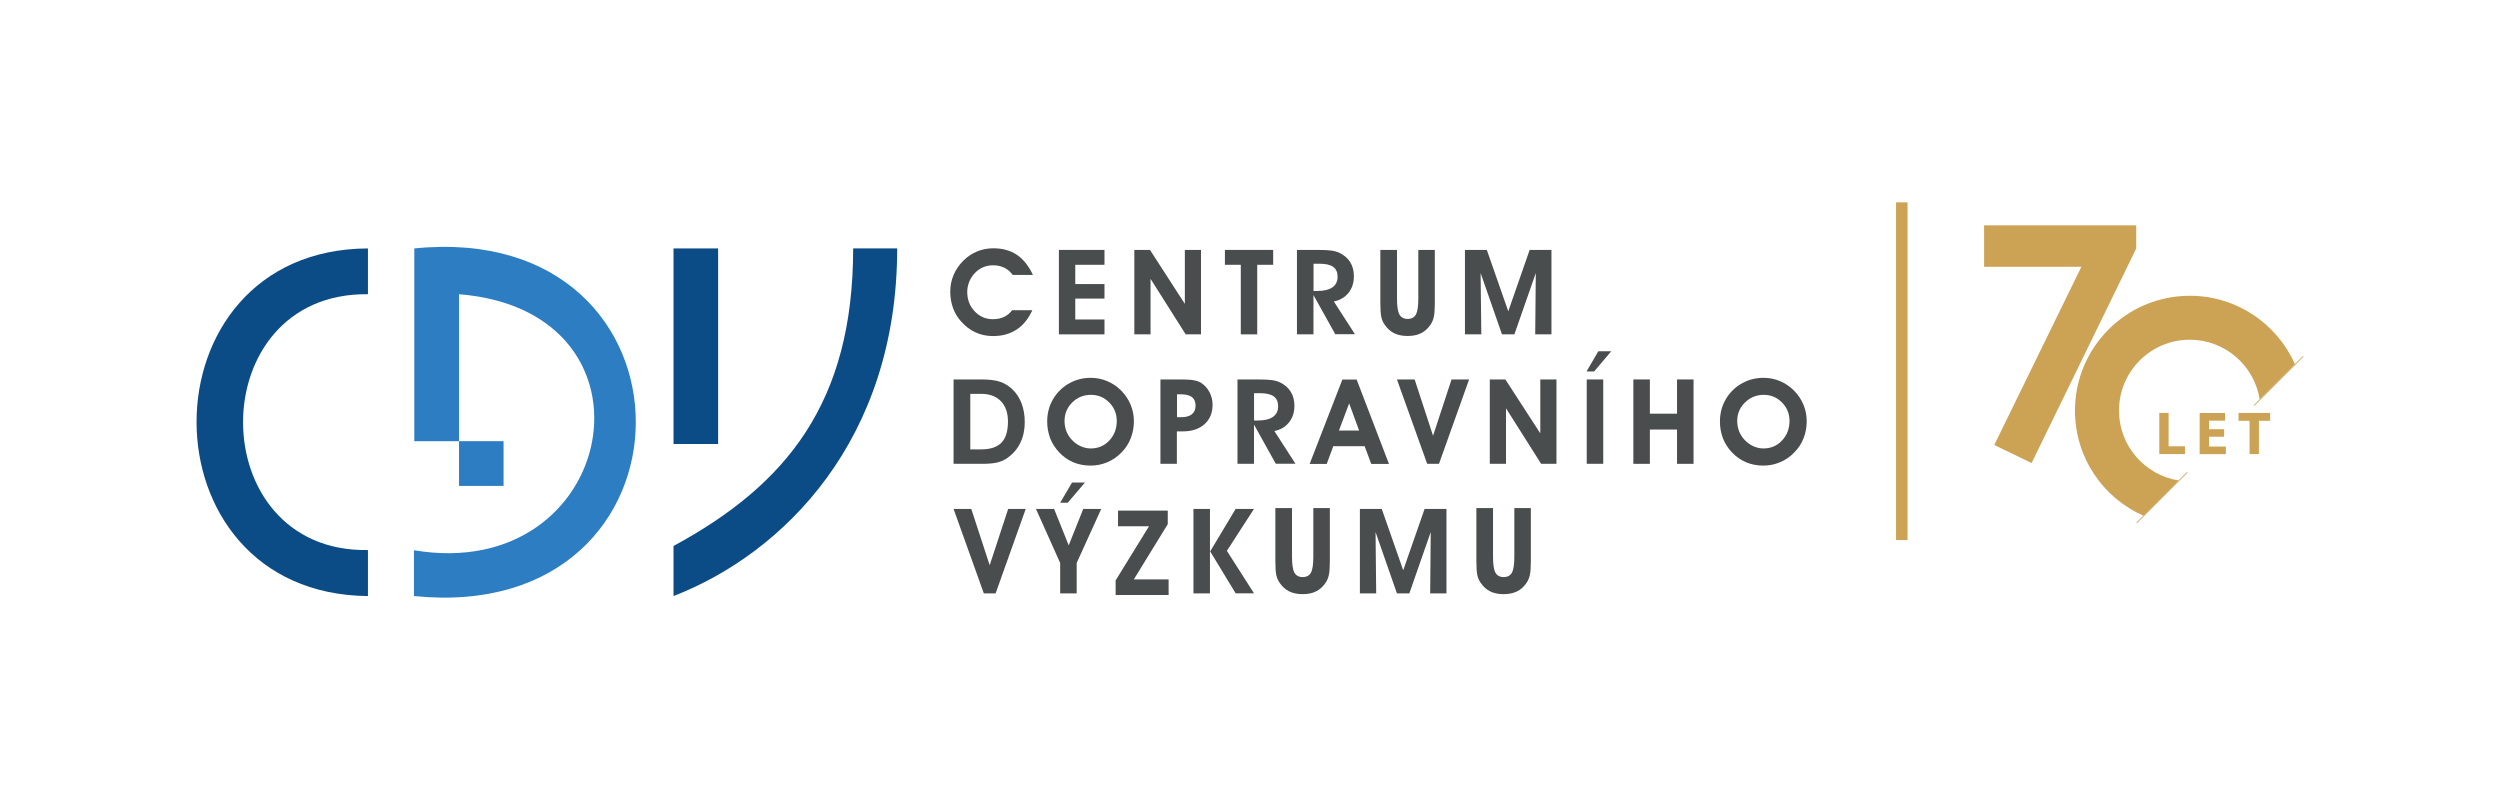 <?xml version="1.0" encoding="utf-8"?>
<!-- Generator: Adobe Illustrator 28.0.0, SVG Export Plug-In . SVG Version: 6.00 Build 0)  -->
<svg version="1.1" id="Vrstva_1" xmlns="http://www.w3.org/2000/svg" xmlns:xlink="http://www.w3.org/1999/xlink" x="0px" y="0px"
	 viewBox="0 0 354.33 113.39" style="enable-background:new 0 0 354.33 113.39;" xml:space="preserve">
<style type="text/css">
	.st0{fill:#0B4C87;}
	.st1{fill:#2C7DC1;}
	.st2{fill:#4A4D4D;}
	.st3{fill:#CCA355;}
</style>
<g>
	<rect x="95.46" y="35.21" class="st0" width="6.32" height="27.72"/>
	<path class="st0" d="M95.46,77.38v7.1c15.62-6.06,31.7-22.14,31.7-49.27h-6.24C120.92,57.07,111.49,68.7,95.46,77.38"/>
	<path class="st1" d="M65.06,62.53h-6.34V35.21c41.92-4.22,41.81,53.52-0.05,49.27v-6.49c28.86,4.84,36.35-33.88,6.39-36.29V62.53z"
		/>
	<path class="st0" d="M52.15,77.96v6.52c-32.41-0.28-32.37-49.13,0-49.27v6.49C28.51,41.41,28.59,78.35,52.15,77.96"/>
	<rect x="65.06" y="62.53" class="st1" width="6.31" height="6.34"/>
	<path class="st2" d="M146.4,38.97h-2.86c-0.34-0.46-0.74-0.81-1.21-1.03c-0.47-0.23-1-0.34-1.6-0.34c-0.48,0-0.94,0.09-1.37,0.27
		c-0.43,0.18-0.82,0.44-1.15,0.79c-0.36,0.36-0.63,0.78-0.83,1.25c-0.19,0.47-0.29,0.96-0.29,1.46c0,1.1,0.35,2.01,1.06,2.76
		c0.7,0.74,1.56,1.11,2.58,1.11c0.59,0,1.12-0.11,1.58-0.33c0.47-0.22,0.85-0.54,1.14-0.95h2.87c-0.56,1.22-1.3,2.14-2.23,2.75
		c-0.93,0.61-2.04,0.92-3.34,0.92c-0.9,0-1.73-0.17-2.48-0.52c-0.76-0.34-1.44-0.86-2.04-1.54c-0.51-0.56-0.9-1.21-1.16-1.93
		c-0.26-0.72-0.39-1.49-0.39-2.31c0-0.83,0.16-1.62,0.48-2.37c0.32-0.75,0.78-1.43,1.4-2.04c0.58-0.57,1.23-1,1.94-1.29
		c0.71-0.29,1.47-0.44,2.29-0.44c1.31,0,2.43,0.31,3.36,0.94C145.05,36.75,145.81,37.7,146.4,38.97"/>
	<polygon class="st2" points="156.54,47.39 150.08,47.39 150.08,35.42 156.54,35.42 156.54,37.53 152.4,37.53 152.4,40.26 
		156.54,40.26 156.54,42.32 152.4,42.32 152.4,45.28 156.54,45.28 	"/>
	<polygon class="st2" points="163.07,47.39 160.77,47.39 160.77,35.42 162.99,35.42 167.93,43.07 167.93,35.42 170.22,35.42 
		170.22,47.39 168.05,47.39 163.07,39.52 	"/>
	<polygon class="st2" points="180.45,35.42 180.45,37.53 178.19,37.53 178.19,47.39 175.86,47.39 175.86,37.53 173.61,37.53 
		173.61,35.42 	"/>
	<path class="st2" d="M186.16,47.39h-2.34V35.42h2.84c0.91,0,1.58,0.03,2.02,0.09c0.44,0.06,0.82,0.17,1.13,0.31
		c0.68,0.32,1.2,0.76,1.55,1.33c0.36,0.57,0.53,1.24,0.53,2c0,0.93-0.25,1.71-0.76,2.35c-0.51,0.64-1.2,1.05-2.08,1.23l2.99,4.64
		h-2.79l-3.09-5.55V47.39z M186.16,41.24h0.52c0.95,0,1.67-0.17,2.16-0.51c0.49-0.34,0.74-0.84,0.74-1.5c0-0.63-0.2-1.1-0.62-1.4
		c-0.41-0.3-1.05-0.45-1.92-0.45h-0.87V41.24z"/>
	<path class="st2" d="M195.66,35.42H198v6.9c0,1.08,0.11,1.83,0.34,2.25c0.23,0.42,0.62,0.63,1.17,0.63s0.94-0.21,1.17-0.63
		c0.23-0.42,0.34-1.17,0.34-2.25v-6.9h2.34v7.59c0,0.84-0.05,1.48-0.14,1.9c-0.09,0.42-0.25,0.79-0.47,1.11
		c-0.37,0.55-0.82,0.95-1.35,1.21c-0.53,0.26-1.16,0.39-1.9,0.39s-1.37-0.13-1.9-0.39c-0.53-0.26-0.97-0.66-1.35-1.21
		c-0.22-0.32-0.38-0.67-0.47-1.07c-0.09-0.39-0.14-1.04-0.14-1.94V35.42z"/>
	<polygon class="st2" points="209.95,47.39 207.63,47.39 207.63,35.42 210.73,35.42 213.77,44.12 216.8,35.42 219.89,35.42 
		219.89,47.39 217.59,47.39 217.67,38.7 214.64,47.39 212.88,47.39 209.85,38.7 	"/>
	<path class="st2" d="M139.22,65.74h-4.07V53.78h4c1.08,0,1.95,0.11,2.6,0.33c0.65,0.22,1.25,0.59,1.77,1.1
		c0.57,0.55,0.99,1.21,1.28,1.99c0.29,0.78,0.44,1.65,0.44,2.62c0,1.09-0.2,2.05-0.61,2.91c-0.41,0.86-1,1.56-1.77,2.12
		c-0.44,0.32-0.93,0.55-1.47,0.69C140.86,65.67,140.13,65.74,139.22,65.74 M139.07,63.69c1.3,0,2.25-0.32,2.87-0.95
		c0.61-0.63,0.92-1.63,0.92-2.98c0-1.24-0.33-2.21-1-2.9c-0.67-0.69-1.61-1.04-2.81-1.04h-1.53v7.87H139.07z"/>
	<path class="st2" d="M148.42,59.74c0-0.66,0.09-1.28,0.26-1.86c0.18-0.59,0.44-1.13,0.78-1.64c0.59-0.86,1.33-1.52,2.23-1.99
		c0.89-0.47,1.87-0.7,2.92-0.7c0.79,0,1.56,0.15,2.3,0.46c0.74,0.31,1.4,0.75,1.97,1.32c0.6,0.6,1.05,1.27,1.36,2.01
		c0.31,0.74,0.47,1.53,0.47,2.35c0,0.85-0.15,1.66-0.44,2.41c-0.29,0.75-0.72,1.42-1.29,2c-0.58,0.61-1.25,1.07-2.01,1.4
		c-0.76,0.33-1.56,0.49-2.4,0.49c-0.89,0-1.71-0.16-2.47-0.48c-0.75-0.32-1.42-0.79-1.99-1.41c-0.56-0.59-0.98-1.26-1.27-1.99
		C148.57,61.36,148.42,60.57,148.42,59.74 M150.88,59.65c0,0.51,0.08,0.99,0.25,1.44c0.17,0.44,0.42,0.85,0.76,1.22
		c0.37,0.4,0.78,0.71,1.25,0.92c0.47,0.22,0.95,0.33,1.45,0.33c1.05,0,1.92-0.37,2.63-1.12c0.71-0.75,1.06-1.67,1.06-2.79
		c0-1.02-0.36-1.89-1.07-2.61c-0.72-0.72-1.57-1.08-2.58-1.08c-1.05,0-1.93,0.36-2.66,1.08C151.25,57.76,150.88,58.63,150.88,59.65"
		/>
	<path class="st2" d="M166.81,65.74h-2.34V53.78h2.97c0.76,0,1.35,0.04,1.79,0.12c0.43,0.08,0.79,0.21,1.05,0.39
		c0.49,0.33,0.88,0.78,1.16,1.32c0.28,0.55,0.42,1.13,0.42,1.76c0,1.15-0.38,2.06-1.13,2.74c-0.76,0.68-1.77,1.03-3.06,1.03h-0.87
		V65.74z M166.81,59.13h0.62c0.65,0,1.15-0.14,1.5-0.42c0.35-0.28,0.52-0.69,0.52-1.21c0-0.54-0.17-0.95-0.5-1.21
		c-0.34-0.26-0.85-0.4-1.53-0.4h-0.6V59.13z"/>
	<path class="st2" d="M177.73,65.74h-2.34V53.78h2.84c0.91,0,1.58,0.03,2.02,0.09c0.44,0.06,0.82,0.17,1.13,0.31
		c0.68,0.32,1.2,0.76,1.55,1.33c0.36,0.57,0.53,1.24,0.53,2c0,0.93-0.25,1.71-0.76,2.35c-0.51,0.64-1.2,1.05-2.08,1.23l2.99,4.64
		h-2.79l-3.09-5.55V65.74z M177.73,59.6h0.52c0.95,0,1.67-0.17,2.16-0.51c0.49-0.34,0.74-0.84,0.74-1.5c0-0.64-0.2-1.1-0.62-1.41
		c-0.41-0.3-1.05-0.45-1.92-0.45h-0.87V59.6z"/>
	<path class="st2" d="M188.97,63.24l-0.93,2.51h-2.42l4.64-11.96h2.02l4.58,11.96h-2.51l-0.94-2.51H188.97z M192.63,61.02
		l-1.41-3.85l-1.45,3.85H192.63z"/>
	<polygon class="st2" points="203.95,65.74 202.28,65.74 197.99,53.78 200.5,53.78 203.11,61.76 205.73,53.78 208.22,53.78 	"/>
	<polygon class="st2" points="213.45,65.74 211.15,65.74 211.15,53.78 213.36,53.78 218.31,61.42 218.31,53.78 220.6,53.78 
		220.6,65.74 218.43,65.74 213.45,57.87 	"/>
	<path class="st2" d="M224.86,52.65l1.67-2.86h1.83l-2.42,2.86H224.86z M224.89,53.78h2.34v11.96h-2.34V53.78z"/>
	<polygon class="st2" points="233.84,60.88 233.84,65.74 231.5,65.74 231.5,53.78 233.84,53.78 233.84,58.63 237.69,58.63 
		237.69,53.78 240.03,53.78 240.03,65.74 237.69,65.74 237.69,60.88 	"/>
	<path class="st2" d="M243.77,59.74c0-0.66,0.09-1.28,0.26-1.86c0.18-0.59,0.44-1.13,0.78-1.64c0.59-0.86,1.33-1.52,2.23-1.99
		c0.89-0.47,1.87-0.7,2.93-0.7c0.79,0,1.56,0.15,2.3,0.46c0.74,0.31,1.39,0.75,1.97,1.32c0.6,0.6,1.05,1.27,1.36,2.01
		c0.31,0.74,0.47,1.53,0.47,2.35c0,0.85-0.15,1.66-0.44,2.41c-0.29,0.75-0.72,1.42-1.3,2c-0.57,0.61-1.24,1.07-2.01,1.4
		c-0.77,0.33-1.56,0.49-2.4,0.49c-0.89,0-1.71-0.16-2.46-0.48c-0.75-0.32-1.42-0.79-2-1.41c-0.56-0.59-0.98-1.26-1.27-1.99
		C243.91,61.36,243.77,60.57,243.77,59.74 M246.22,59.65c0,0.51,0.09,0.99,0.25,1.44c0.17,0.44,0.42,0.85,0.76,1.22
		c0.37,0.4,0.78,0.71,1.25,0.92c0.47,0.22,0.95,0.33,1.45,0.33c1.05,0,1.92-0.37,2.63-1.12c0.71-0.75,1.07-1.67,1.07-2.79
		c0-1.02-0.36-1.89-1.07-2.61c-0.71-0.72-1.57-1.08-2.57-1.08c-1.05,0-1.93,0.36-2.66,1.08C246.59,57.76,246.22,58.63,246.22,59.65"
		/>
	<polygon class="st2" points="142.89,72.13 140.27,80.11 137.66,72.13 135.15,72.13 139.44,84.1 141.11,84.1 145.38,72.13 	"/>
	<polygon class="st2" points="153.53,72.13 151.47,77.29 149.4,72.13 146.83,72.13 150.26,79.79 150.26,84.1 152.6,84.1 
		152.6,79.79 156.08,72.13 	"/>
	<polygon class="st2" points="150.26,71.25 151.94,68.39 153.77,68.39 151.34,71.25 	"/>
	<polygon class="st2" points="158.46,72.37 158.46,74.59 162.85,74.59 158.12,82.26 158.12,84.33 165.63,84.33 165.63,82.12 
		160.7,82.12 165.51,74.29 165.51,72.37 	"/>
	<path class="st2" d="M175.13,72.13l-3.61,6.02l3.61,5.94h2.6l-3.84-6.02l3.84-5.94H175.13z M169.15,84.1h2.34V72.13h-2.34V84.1z"/>
	<path class="st2" d="M180.78,72.01h2.34v6.9c0,1.08,0.11,1.83,0.34,2.25c0.23,0.42,0.62,0.63,1.17,0.63c0.55,0,0.95-0.21,1.17-0.63
		c0.23-0.42,0.34-1.17,0.34-2.25v-6.9h2.34v7.59c0,0.84-0.05,1.48-0.14,1.9c-0.09,0.42-0.25,0.79-0.47,1.11
		c-0.37,0.55-0.82,0.95-1.35,1.21c-0.52,0.26-1.16,0.39-1.9,0.39c-0.74,0-1.37-0.13-1.9-0.39c-0.53-0.26-0.97-0.66-1.35-1.21
		c-0.22-0.32-0.38-0.67-0.47-1.07c-0.09-0.39-0.14-1.04-0.14-1.94V72.01z"/>
	<polygon class="st2" points="201.91,72.13 198.88,80.83 195.84,72.13 192.74,72.13 192.74,84.1 195.05,84.1 194.96,75.41 
		197.99,84.1 199.75,84.1 202.78,75.41 202.7,84.1 205.01,84.1 205.01,72.13 	"/>
	<path class="st2" d="M209.27,72.01h2.34v6.9c0,1.08,0.11,1.83,0.34,2.25c0.23,0.42,0.62,0.63,1.17,0.63c0.55,0,0.94-0.21,1.17-0.63
		c0.23-0.42,0.34-1.17,0.34-2.25v-6.9h2.34v7.59c0,0.84-0.05,1.48-0.14,1.9c-0.09,0.42-0.25,0.79-0.47,1.11
		c-0.37,0.55-0.82,0.95-1.35,1.21c-0.53,0.26-1.16,0.39-1.9,0.39c-0.74,0-1.37-0.13-1.9-0.39c-0.53-0.26-0.97-0.66-1.35-1.21
		c-0.22-0.32-0.38-0.67-0.47-1.07c-0.09-0.39-0.14-1.04-0.14-1.94V72.01z"/>
	<path class="st3" d="M310.37,41.92c-8.99,0-16.28,7.29-16.28,16.28c0,6.66,3.99,12.38,9.72,14.9l4.99-5
		c-4.8-0.75-8.47-4.9-8.47-9.91c0-5.54,4.49-10.04,10.03-10.04c5,0,9.16,3.67,9.91,8.47l5-5C322.74,45.91,317.02,41.92,310.37,41.92
		"/>
	<path class="st3" d="M319.51,57.49c-0.01,0-0.03-0.01-0.04-0.02c-0.02-0.02-0.02-0.06,0-0.08l6.9-6.9c0.02-0.02,0.06-0.02,0.08,0
		c0.02,0.02,0.02,0.06,0,0.08l-6.9,6.9C319.54,57.48,319.53,57.49,319.51,57.49"/>
	<path class="st3" d="M302.87,74.13c-0.01,0-0.03-0.01-0.04-0.02c-0.02-0.02-0.02-0.06,0-0.08l7.1-7.1c0.02-0.02,0.06-0.02,0.08,0
		c0.02,0.02,0.02,0.06,0,0.08l-7.1,7.1C302.9,74.12,302.89,74.13,302.87,74.13"/>
	<polygon class="st3" points="281.21,31.94 302.77,31.94 302.77,35.22 287.94,65.63 282.65,63.07 295,37.81 281.21,37.81 	"/>
	<path class="st3" d="M318.84,64.36h1.32v-4.72h1.59v-1.11h-4.48v1.11h1.56V64.36z M315.23,60.83h-2.14v-1.21h2.27v-1.08h-3.6v5.83
		h3.72v-1.08h-2.39V61.9h2.14V60.83z M306.04,64.36h3.64v-1.11h-2.32v-4.72h-1.32V64.36z"/>
	<rect x="268.73" y="28.68" class="st3" width="1.63" height="47.86"/>
</g>
</svg>
